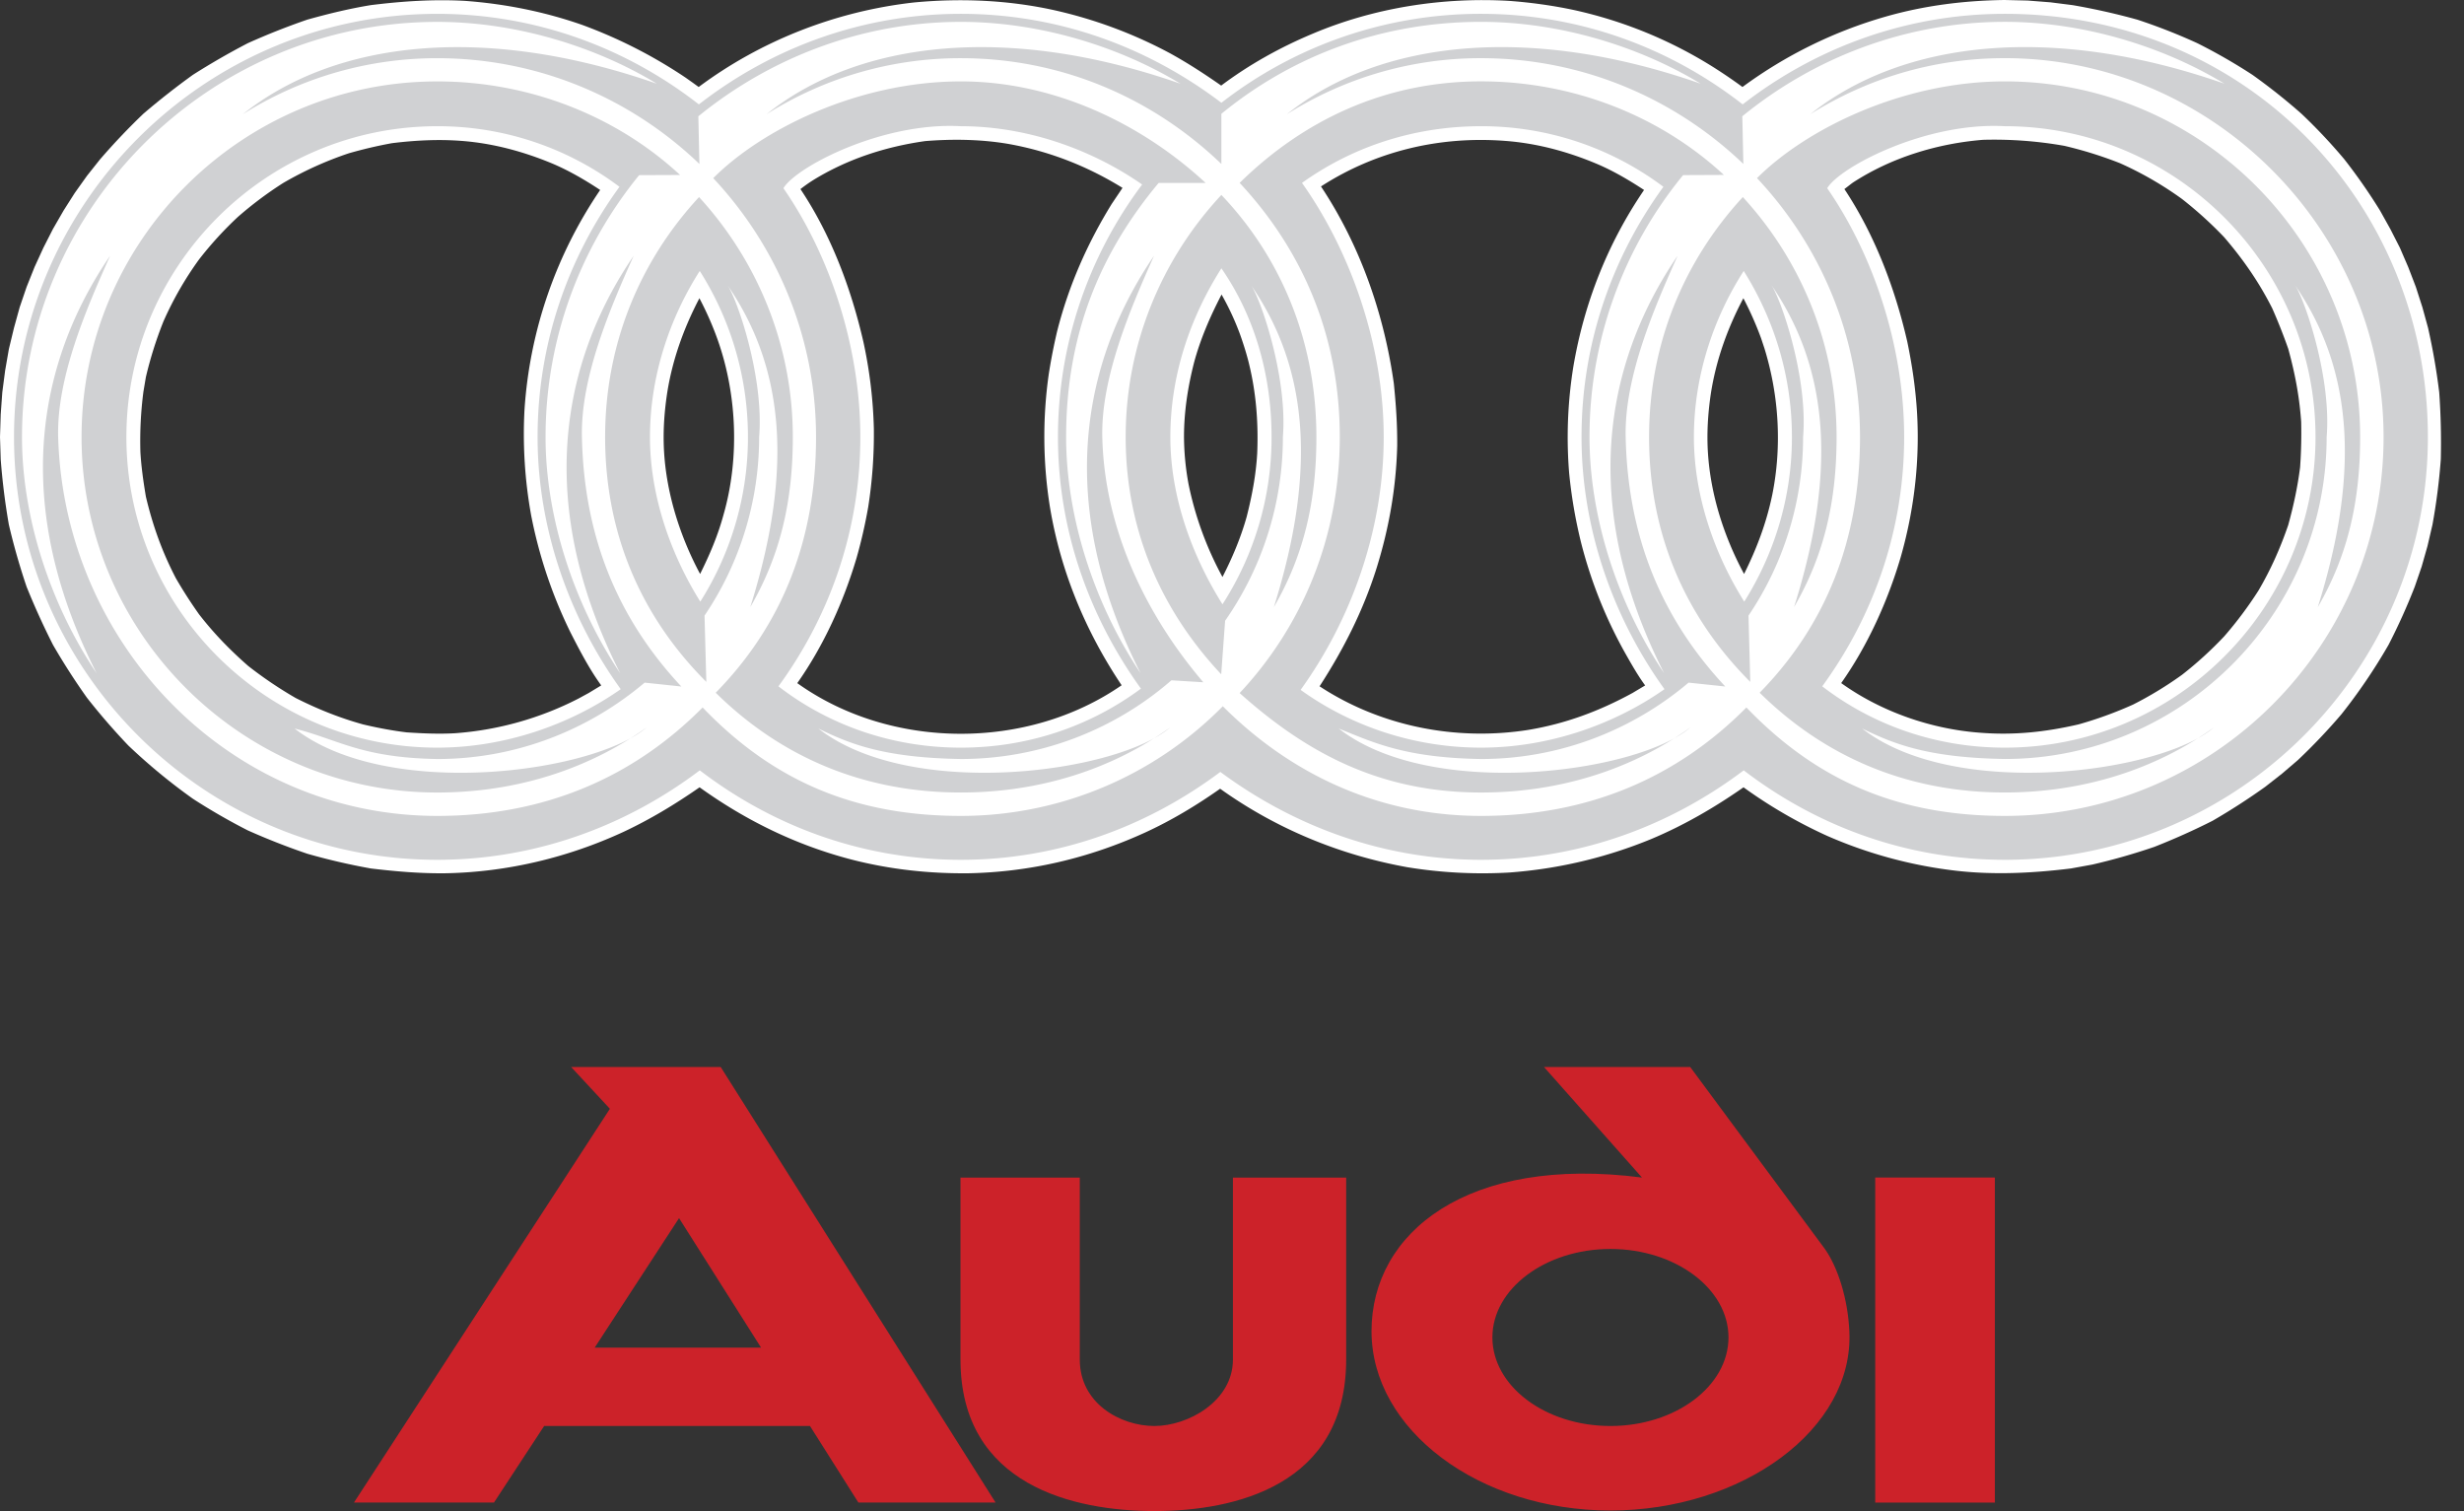 <svg width="212" height="130" fill="none" xmlns="http://www.w3.org/2000/svg"><rect width="100%" height="100%" fill="#333333" stroke="none"/><path fill-rule="evenodd" clip-rule="evenodd" d="M171.638 101.31v27.962h-10.294V101.31h10.294Zm-33.078 6.144c5.582 0 10.157 3.415 10.157 7.607 0 4.208-4.575 7.624-10.157 7.624-5.581 0-10.155-3.416-10.155-7.624 0-4.192 4.574-7.607 10.155-7.607Zm2.715-6.143-8.434-9.514h12.581l11.59 15.657c1.129 1.6 1.982 4.33 2.104 7.074.413 8.46-9.255 15.428-20.556 15.428-11.3 0-20.556-6.936-20.556-15.428 0-8.507 8.295-15.155 23.27-13.217Zm-48.371 15.657c0 3.795 3.522 5.717 6.419 5.717s6.757-2.135 6.757-5.717v-15.657h9.743v15.657c0 10.854-9.607 13.034-16.5 13.034-6.878 0-16.683-2.18-16.683-13.034v-15.657h10.264v15.657ZM62.006 91.797l23.652 37.473H73.854l-4.163-6.585H46.818l-4.316 6.585H30.455l22.02-33.876-3.337-3.597h12.868Zm3.478 24.149h-14.32l7.26-11.145 7.06 11.145Z" fill="#CC2229"/><path fill-rule="evenodd" clip-rule="evenodd" d="M170.386 63.041c2.897.23 5.612-.062 8.448-.717a33.776 33.776 0 0 0 4.697-1.708 31.835 31.835 0 0 0 4.21-2.561 32.394 32.394 0 0 0 3.63-3.309 33.33 33.33 0 0 0 2.942-3.932c1.067-1.816 1.876-3.644 2.564-5.641.457-1.662.807-3.277 1.021-4.97a42.12 42.12 0 0 0 .092-3.918c-.152-2.18-.534-4.177-1.113-6.28a48.284 48.284 0 0 0-1.375-3.477c-1.142-2.256-2.484-4.192-4.131-6.113a34.136 34.136 0 0 0-3.63-3.294 29.936 29.936 0 0 0-5.338-3.08 34.447 34.447 0 0 0-4.787-1.494 34.671 34.671 0 0 0-7-.518c-3.936.32-7.886 1.524-11.21 3.689-.228.167-.486.38-.716.547 2.623 3.95 4.361 8.553 5.413 13.142.305 1.478.55 2.96.702 4.452.502 4.74.03 9.543-1.282 14.117-1.113 3.765-2.836 7.576-5.108 10.793 3.446 2.474 7.763 3.966 11.971 4.272Zm-18.863-33.937a28.78 28.78 0 0 0-1.525-3.445c-1.373 2.592-2.363 5.35-2.807 8.263-.242 1.66-.35 3.34-.242 5.031.228 3.614 1.389 7.24 3.11 10.428 1.098-2.21 1.922-4.392 2.425-6.814.839-4.148.579-8.539-.673-12.595l-.288-.868Zm-20.039 33.694c3.218-.534 6.117-1.617 8.968-3.173l1.096-.654c-.61-.825-1.144-1.77-1.648-2.654a39.165 39.165 0 0 1-3.874-9.665 41.93 41.93 0 0 1-1.022-5.99 38.176 38.176 0 0 1 .368-9.134c.93-5.473 2.959-10.61 6.082-15.184-1.326-.869-2.699-1.677-4.162-2.287-2.485-1.037-5.108-1.738-7.807-1.937-5.613-.427-11.101.87-15.829 3.92 3.355 5.045 5.429 10.96 6.268 16.952.183 1.814.305 3.537.29 5.365-.091 3.584-.701 7.076-1.77 10.505-1.143 3.644-2.836 6.984-4.909 10.184 5.246 3.446 11.742 4.728 17.949 3.752Zm-24.752-33.922a22.968 22.968 0 0 0-1.63-3.536c-.974 1.875-1.815 3.81-2.363 5.84-.535 2.086-.869 4.238-.869 6.402a22.95 22.95 0 0 0 .397 4.1 28.747 28.747 0 0 0 2.913 7.959c.852-1.663 1.585-3.4 2.088-5.2.457-1.815.793-3.568.9-5.427.107-2.532-.076-5.061-.657-7.517-.197-.869-.487-1.782-.779-2.62Zm-15.764-.426c.99-3.888 2.576-7.485 4.68-10.901l.81-1.204.121-.182c-2.914-1.8-6.04-3.05-9.409-3.705-2.44-.473-5.093-.52-7.565-.32-3.445.488-6.725 1.556-9.682 3.385a13.1 13.1 0 0 0-1.053.746c2.64 3.95 4.361 8.553 5.415 13.141a39.7 39.7 0 0 1 .9 7.442c.028 2.27-.136 4.54-.488 6.783a42.955 42.955 0 0 1-.993 4.344c-1.112 3.766-2.836 7.577-5.108 10.794 8.036 5.75 19.779 5.809 27.908.183-3.111-4.65-5.232-9.758-6.16-15.276a38.262 38.262 0 0 1-.107-11.511 49.07 49.07 0 0 1 .73-3.72Zm-29.419.242a27.609 27.609 0 0 0-1.372-3.033c-1.357 2.592-2.35 5.35-2.791 8.263-.245 1.66-.352 3.34-.245 5.031.23 3.614 1.389 7.24 3.096 10.428.824-1.661 1.525-3.292 2.013-5.092 1.434-4.986 1.16-10.731-.701-15.597Zm-15.83 15.75a39.193 39.193 0 0 1-.593-9.163 38.006 38.006 0 0 1 6.512-18.935c-1.313-.869-2.7-1.677-4.149-2.287-2.501-1.037-5.124-1.738-7.808-1.937-1.997-.152-3.98-.044-5.963.199a38.553 38.553 0 0 0-3.706.869 30.41 30.41 0 0 0-5.657 2.561c-1.38.88-2.69 1.863-3.919 2.942a31.201 31.201 0 0 0-3.31 3.63 29.022 29.022 0 0 0-3.065 5.336 33.655 33.655 0 0 0-1.51 4.786l-.213 1.266a32.865 32.865 0 0 0-.258 5.183c.076 1.296.258 2.562.473 3.842.595 2.5 1.389 4.726 2.578 7.013a39.725 39.725 0 0 0 1.998 3.109c1.28 1.648 2.654 3.064 4.224 4.437a34.873 34.873 0 0 0 4.088 2.76c1.875.946 3.765 1.707 5.794 2.271 1.22.29 2.501.534 3.751.685 1.403.092 2.76.153 4.148.076a27.564 27.564 0 0 0 10.645-2.988l.868-.473 1.083-.655c-1.022-1.403-1.876-3.049-2.669-4.604a40.405 40.405 0 0 1-3.341-9.923Zm149.204 23.233a56.186 56.186 0 0 1-4.56 2.943 58.474 58.474 0 0 1-5.001 2.24 53.447 53.447 0 0 1-5.339 1.525l-1.845.336c-3.233.396-6.481.564-9.715.213a38.751 38.751 0 0 1-11.254-3.018 41.687 41.687 0 0 1-7.198-4.178c-2.516 1.753-5.11 3.263-7.945 4.452a39.654 39.654 0 0 1-12.216 2.88 40.164 40.164 0 0 1-8.769-.458c-5.81-1.05-11.283-3.307-16.102-6.752-2.059 1.448-4.21 2.744-6.512 3.795-4.757 2.165-9.79 3.355-15.02 3.476-3.447.046-6.864-.32-10.22-1.188-4.726-1.236-9.043-3.34-13.036-6.206-2.106 1.462-4.226 2.744-6.528 3.826-4.774 2.21-9.988 3.461-15.25 3.568-2.196.031-4.346-.152-6.512-.412a55.43 55.43 0 0 1-5.46-1.265 59.632 59.632 0 0 1-5.124-2.011 53.024 53.024 0 0 1-4.712-2.715 50.418 50.418 0 0 1-5.567-4.589 56.858 56.858 0 0 1-3.552-4.101 57.637 57.637 0 0 1-2.928-4.558 64.246 64.246 0 0 1-2.272-5.002 57.499 57.499 0 0 1-1.524-5.335 58.347 58.347 0 0 1-.701-5.626L0 37.594l.061-1.936.137-1.905.245-1.877.32-1.844.442-1.83.488-1.767.593-1.738.687-1.722.762-1.662.823-1.616.915-1.586.96-1.51 1.053-1.478 1.113-1.402a57.677 57.677 0 0 1 3.735-3.934 65.268 65.268 0 0 1 4.27-3.354 62.784 62.784 0 0 1 4.713-2.715A60.583 60.583 0 0 1 26.44 1.69c1.8-.504 3.614-.946 5.46-1.249 2.7-.336 5.413-.519 8.129-.365 3.446.258 6.8.929 10.035 2.057a41.666 41.666 0 0 1 8.92 4.544l.625.442.504.366C65.497 3.475 71.948.962 78.628.213c3.995-.38 8.036-.214 11.97.64a39.204 39.204 0 0 1 10.08 3.736c1.525.84 2.974 1.784 4.392 2.774 2.395-1.8 5.079-3.293 7.84-4.45C118.2.67 124.103-.26 129.852.076c1.847.136 3.722.396 5.52.776a37.763 37.763 0 0 1 12.139 4.986 44.059 44.059 0 0 1 2.41 1.646 38.79 38.79 0 0 1 12.307-6.051C165.583.473 168.984.046 172.476 0l1.982.046 1.967.154 1.92.244c1.87.324 3.723.74 5.552 1.248a49.92 49.92 0 0 1 5.17 2.029 48.366 48.366 0 0 1 4.727 2.715 51.839 51.839 0 0 1 4.224 3.353 46.9 46.9 0 0 1 3.676 3.904 48.49 48.49 0 0 1 3.08 4.42l.884 1.586.826 1.617.716 1.661.656 1.707.564 1.753.486 1.768a56.1 56.1 0 0 1 .962 5.55c.136 1.921.18 3.841.136 5.763a53.227 53.227 0 0 1-.718 5.626l-.426 1.83-.502 1.768-.596 1.736a52.58 52.58 0 0 1-2.256 5.002 48.647 48.647 0 0 1-4.056 5.976 51.295 51.295 0 0 1-3.737 3.933l-1.373 1.175-1.417 1.11Z" fill="#fff"/><path fill-rule="evenodd" clip-rule="evenodd" d="M60.771 58.667c-5.55-5.55-8.707-12.654-8.707-21.07 0-8.02 3.004-15.155 8.081-20.642 4.988 5.442 8.068 12.7 8.068 20.642 0 5.519-1.067 10.17-3.66 14.635 3.859-12.257 2.744-20.887-1.982-27.732.853 1.205 3.172 7.958 2.745 13.096a27.415 27.415 0 0 1-4.699 15.367l.154 5.704Zm148.121-21.069c0 20.049-16.363 36.375-36.401 36.375-8.388 0-16.135-2.852-22.463-7.697-6.342 4.787-14.137 7.697-22.6 7.697-8.358 0-16.074-2.852-22.432-7.56-6.36 4.756-14.028 7.56-22.325 7.56-8.388 0-16.133-2.852-22.463-7.697-6.33 4.787-14.137 7.697-22.585 7.697-20.055 0-36.417-16.327-36.417-36.375S17.568 1.191 37.623 1.191c8.448 0 16.256 2.914 22.507 7.792C66.399 4.105 74.22 1.19 82.67 1.19s16.15 2.897 22.417 7.654a36.299 36.299 0 0 1 22.341-7.654c8.463 0 16.258 2.914 22.51 7.792 6.28-4.878 14.105-7.792 22.553-7.792 20.8 0 36.401 16.314 36.401 36.407ZM172.491 5.003c-6.162 0-11.834 1.754-16.73 4.818 8.006-6.389 20.861-7.775 35.625-2.622-5.322-3.232-12.185-5.32-18.895-5.32-8.525 0-16.425 3.094-22.585 8.125l.091 4.101c-5.871-5.625-13.832-9.1-22.57-9.1a31.162 31.162 0 0 0-16.699 4.818c7.978-6.39 20.849-7.776 35.594-2.623-5.323-3.231-12.17-5.32-18.895-5.32-8.496 0-16.18 2.866-22.341 7.912v4.314c-5.854-5.624-13.678-9.1-22.417-9.1a31.206 31.206 0 0 0-16.713 4.818c7.99-6.39 20.846-7.776 35.607-2.622-5.323-3.232-12.169-5.32-18.894-5.32-8.51 0-16.408 3.093-22.585 8.125l.093 4.1c-5.855-5.624-13.817-9.1-22.554-9.1a31.292 31.292 0 0 0-16.728 4.818c8.005-6.39 20.86-7.775 35.621-2.622-5.321-3.232-12.184-5.32-18.893-5.32-19.673 0-35.73 16.068-35.73 35.719 0 6.83 2.377 14.3 6.419 20.322C.154 41.84 4.27 29.613 9.472 22.006c-1.998 4.467-4.605 10.443-4.468 15.596.504 17.731 14.67 32.595 32.62 32.595 9.103 0 16.789-3.231 22.829-9.33 5.977 6.235 12.978 9.33 22.219 9.33a31.615 31.615 0 0 0 22.537-9.436c5.813 5.823 13.39 9.436 22.22 9.436 9.12 0 16.792-3.231 22.83-9.33 5.993 6.235 12.977 9.33 22.233 9.33 17.95 0 32.588-14.65 32.588-32.595 0-17.826-14.761-32.599-32.59-32.599Zm-71.705 53.528a27.609 27.609 0 0 1-18.115 6.77c-6.543-.11-9.472-1.251-12.262-2.623 7.991 6.22 25.742 3.811 30.27-.093-4.94 3.553-11.148 5.597-18.01 5.597-8.419 0-15.51-3.08-21.09-8.583 5.734-5.84 8.632-13.172 8.632-22 0-8.583-3.37-16.433-8.845-22.272 4.194-4.209 12.49-8.324 21.305-8.324 8.021 0 15.57 3.644 21.06 8.734H99.69c-5.17 6.19-7.962 13.219-7.962 21.862 0 6.83 2.38 14.3 6.406 20.322-8.158-16.083-4.027-28.31 1.16-35.917-2 4.466-4.576 10.458-4.454 15.595.184 7.974 3.797 15.368 8.692 21.1l-2.745-.168Zm4.285-.518c-5.154-5.489-8.219-12.396-8.219-20.415 0-8.019 3.126-15.352 8.234-20.826 5.2 5.458 8.175 12.7 8.175 20.826 0 5.519-1.068 10.17-3.66 14.635 3.858-12.257 2.743-20.886-1.984-27.732.855 1.205 3.173 7.959 2.761 13.096a27.603 27.603 0 0 1-4.971 15.81l-.336 4.606Zm1.587 1.614c5.4-5.763 8.615-13.461 8.615-22.03 0-8.584-3.14-15.992-8.615-21.862C112.148 10.34 119.163 7 127.428 7c7.976 0 15.448 3.003 20.893 8.05l-3.508.016a35.474 35.474 0 0 0-8.053 22.532c0 6.83 2.38 14.3 6.42 20.322-8.157-16.083-4.04-28.31 1.16-35.918-1.998 4.467-4.592 10.428-4.469 15.596.183 8.537 3.051 15.566 8.57 21.466l-3.156-.334c-4.819 4.071-11.07 6.572-17.858 6.572-6.542-.109-9.212-1.404-12.245-2.623 7.975 6.22 25.726 3.811 30.255-.092-4.941 3.552-11.148 5.597-18.01 5.597-8.798-.003-15.111-3.494-20.77-8.557Zm5.246-.273c4.36 3.14 9.79 4.97 15.523 4.97 5.75 0 11.376-1.937 15.783-5.031-4.346-6.022-7.137-13.721-7.137-21.695 0-8.003 2.608-15.427 7.044-21.526a26.04 26.04 0 0 0-15.691-5.213c-5.734 0-11.042 1.753-15.403 4.877 4.193 5.916 7.03 13.98 7.03 21.862.003 7.974-2.803 15.733-7.15 21.756Zm-6.724-7.364a26.473 26.473 0 0 0 4.224-14.392c0-5.397-1.496-10.443-4.317-14.513-2.714 4.284-4.391 9.223-4.391 14.513 0 5.184 1.89 10.26 4.484 14.392Zm-7.017 7.256c-4.452-6.189-7.137-13.629-7.137-21.648a36.172 36.172 0 0 1 7.243-21.724c-4.361-3.034-9.927-5.015-15.584-5.015-6.787-.382-14.197 3.506-15.28 5.334 4.026 5.81 6.617 13.705 6.617 21.405 0 7.958-2.59 15.338-7.045 21.45 4.347 3.355 9.806 5.276 15.692 5.276 5.75 0 11.119-1.83 15.494-5.078Zm-39.542-.182-3.157-.334c-4.819 4.071-11.055 6.572-17.841 6.572-6.542-.109-8.481-1.663-12.277-2.623 7.993 6.22 25.742 3.811 30.286-.092-4.955 3.552-11.162 5.597-18.01 5.597-16.835 0-30.605-13.737-30.605-30.584 0-16.846 13.755-30.596 30.606-30.596 7.975 0 15.447 3.003 20.892 8.05l-3.523.015c-5.017 6.143-8.052 14.01-8.052 22.533 0 6.83 2.394 14.3 6.42 20.322-8.157-16.084-4.025-28.311 1.16-35.918-1.997 4.467-4.575 10.428-4.452 15.596.18 8.533 3.033 15.561 8.553 21.462Zm1.632-7.303a26.44 26.44 0 0 0 4.1-14.164 26.657 26.657 0 0 0-4.147-14.285c-2.607 4.086-4.283 9.072-4.283 14.285 0 5.108 1.813 10.139 4.33 14.164Zm-6.847 7.532c-4.346-6.022-7.153-13.721-7.153-21.695 0-8.003 2.61-15.427 7.045-21.526a25.99 25.99 0 0 0-15.675-5.213c-14.732 0-26.748 12.013-26.748 26.739 0 14.729 12.016 26.726 26.748 26.726 5.735 0 11.377-1.937 15.783-5.031Zm97.186-.626c-5.55-5.55-8.708-12.654-8.708-21.07 0-8.02 3.005-15.155 8.067-20.642 5.002 5.442 8.066 12.7 8.066 20.642 0 5.519-1.065 10.17-3.66 14.635 3.875-12.257 2.746-20.887-1.966-27.732.839 1.205 3.173 7.958 2.745 13.096a27.414 27.414 0 0 1-4.697 15.367l.153 5.704Zm.808.93c5.719-5.839 8.632-13.172 8.632-21.999 0-8.584-3.372-16.433-8.862-22.273 4.21-4.208 12.49-8.323 21.32-8.323 16.836 0 30.574 13.75 30.574 30.596 0 5.519-1.052 10.17-3.644 14.635 3.858-12.257 2.73-20.886-1.981-27.732.839 1.205 3.171 7.959 2.743 13.096 0 15.26-12.442 27.702-27.693 27.702-6.542-.108-9.47-1.25-12.275-2.622 7.992 6.22 25.74 3.81 30.27-.093-4.94 3.553-11.148 5.597-17.995 5.597-8.416 0-15.508-3.08-21.09-8.583Zm5.383-.55c4.361 3.356 9.82 5.277 15.708 5.277 14.714 0 26.733-11.998 26.733-26.726 0-14.726-12.017-26.74-26.733-26.74-6.786-.38-14.198 3.507-15.28 5.335 4.026 5.81 6.62 13.705 6.62 21.405-.002 7.957-2.594 15.337-7.048 21.45Zm-6.709-7.286c2.591-4.131 4.101-8.98 4.101-14.164 0-5.213-1.524-10.106-4.147-14.285-2.623 4.086-4.287 9.072-4.287 14.285 0 5.108 1.802 10.139 4.333 14.164Z" fill="#D0D1D3"/></svg>